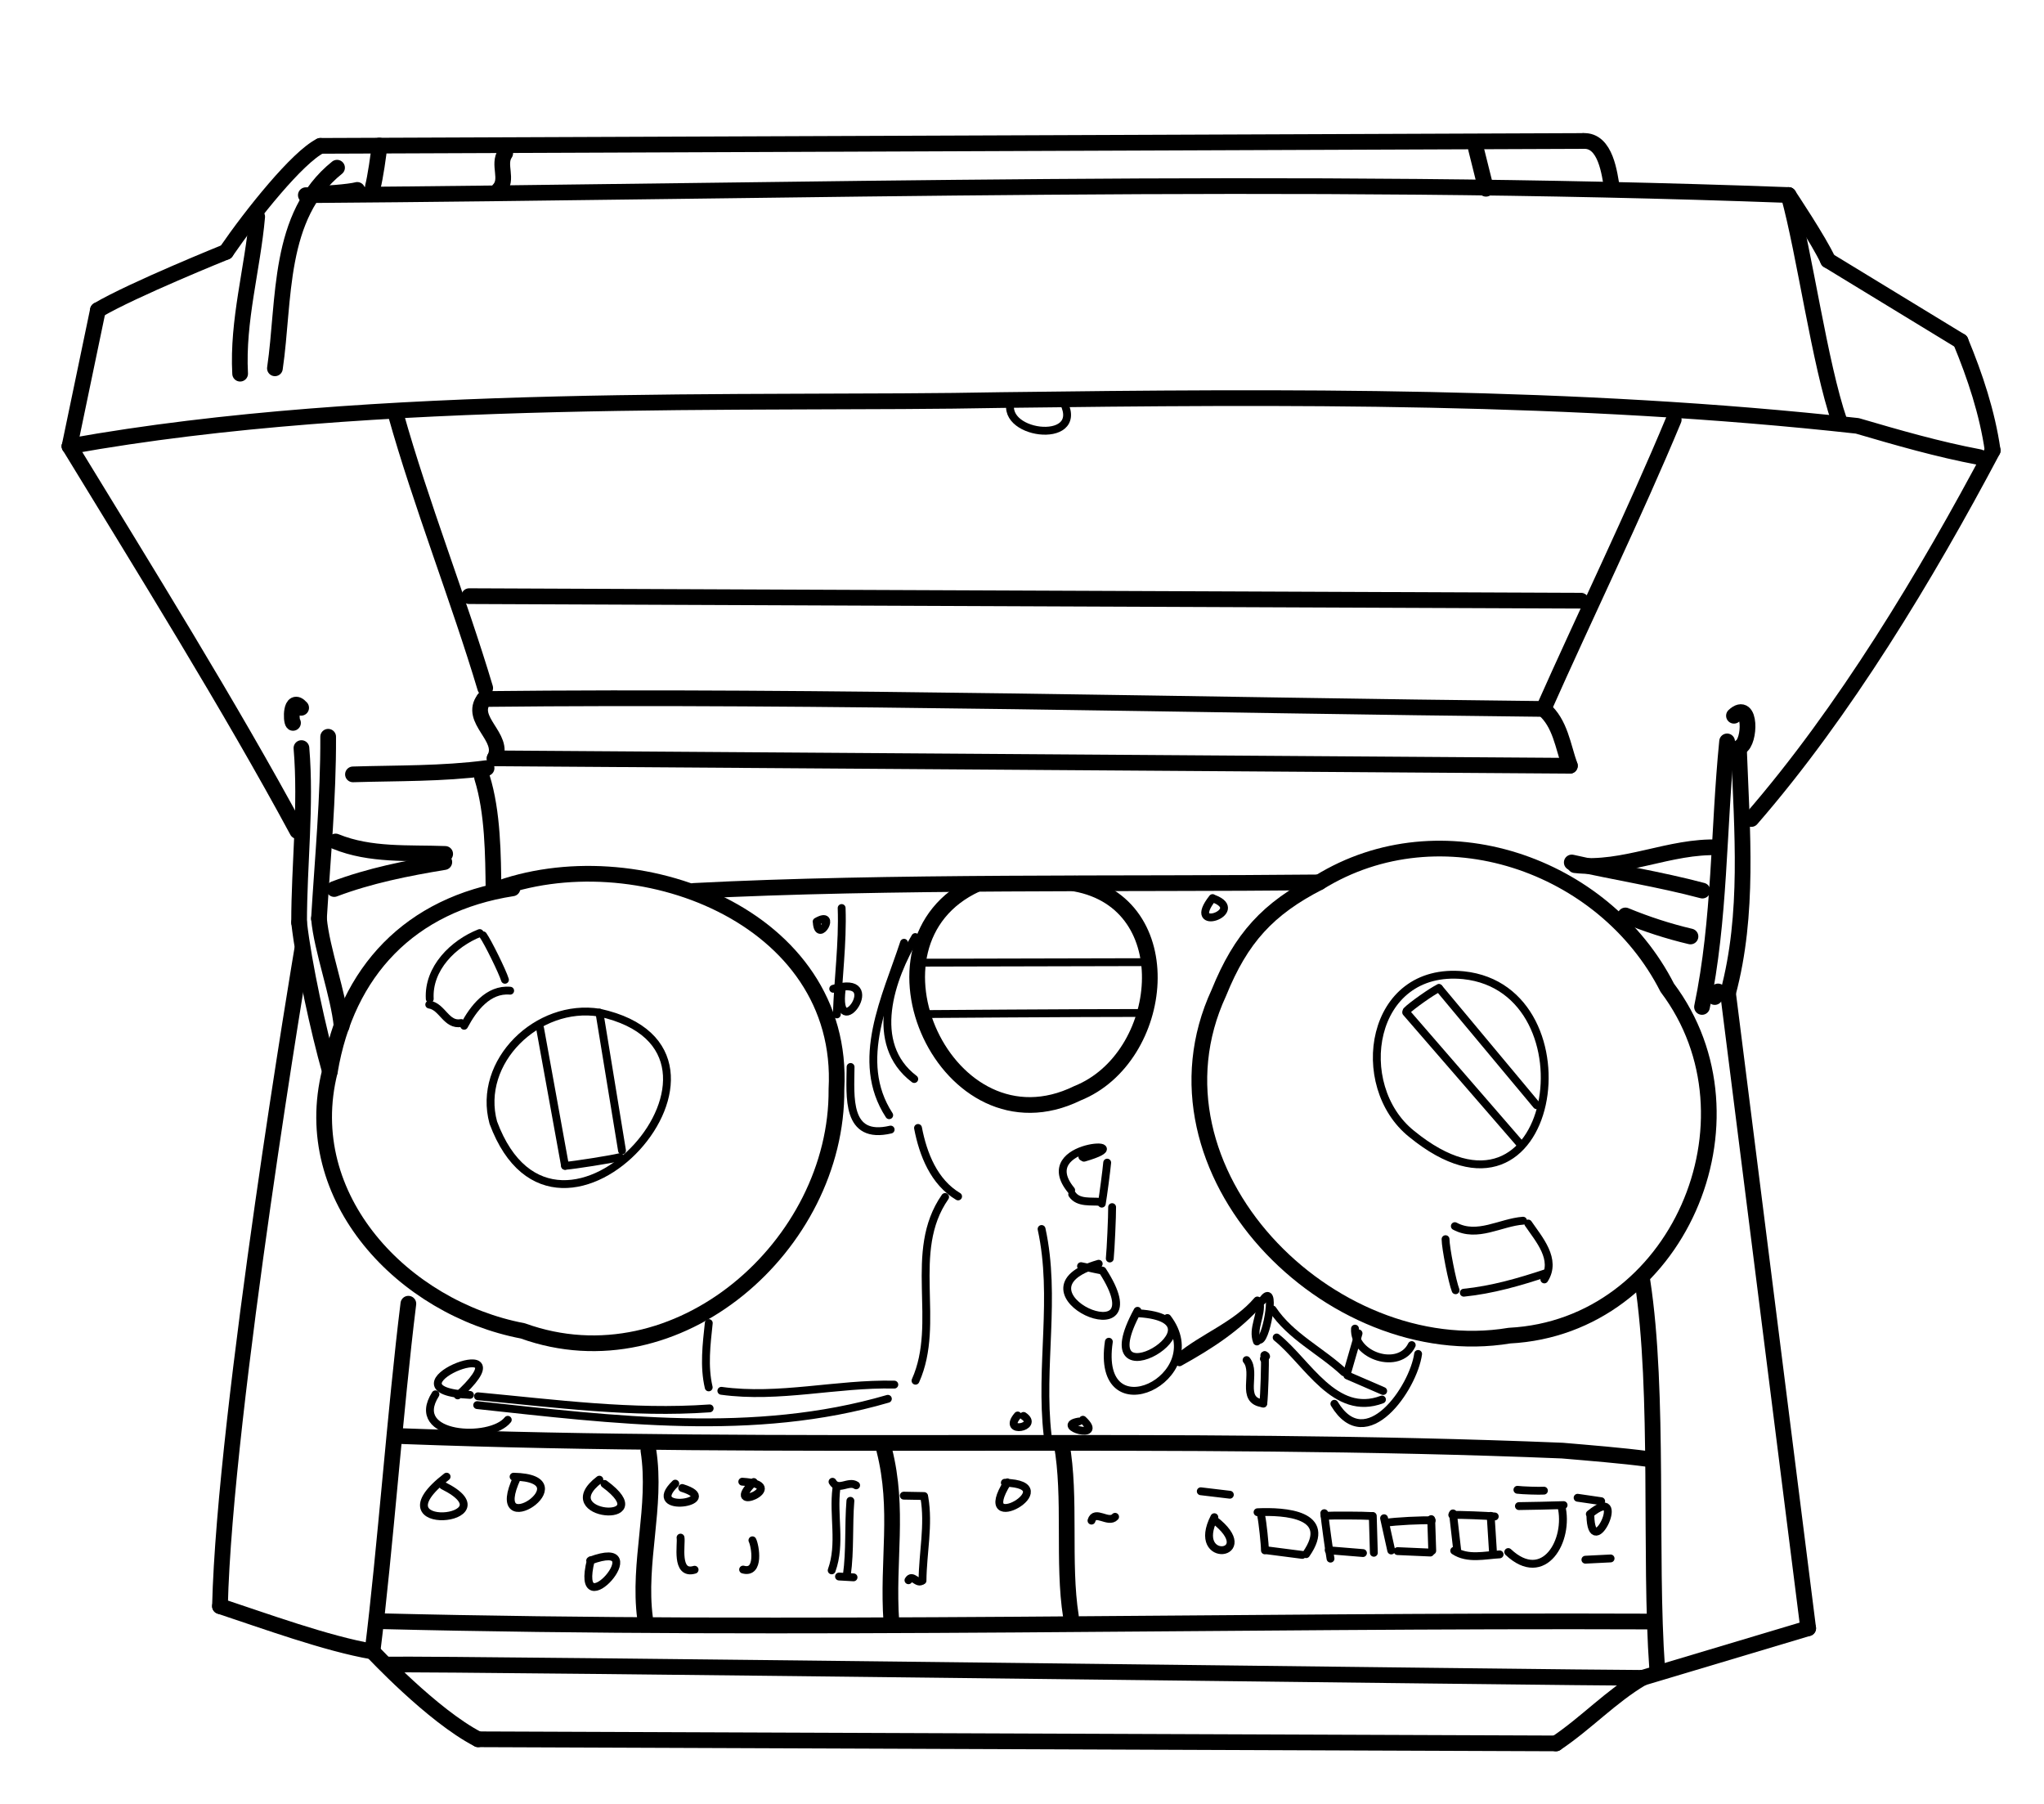 <?xml version="1.0" encoding="UTF-8" standalone="no"?>
<!-- Created by Ashley Blewer - This work is licensed under a Creative Commons Attribution 4.0 International License -->

<svg width="544" height="480" viewBox="0 0 143.933 127" version="1.1" id="svg2490" inkscape:version="1.1.2 (08b2f3d93c, 2022-04-05)" sodipodi:docname="1967-ivc-1.svg"
   xmlns:inkscape="http://www.inkscape.org/namespaces/inkscape"
   xmlns:sodipodi="http://sodipodi.sourceforge.net/DTD/sodipodi-0.dtd"
   xmlns="http://www.w3.org/2000/svg"
   xmlns:svg="http://www.w3.org/2000/svg">
   <sodipodi:namedview id="namedview2492" pagecolor="#ffffff" bordercolor="#666666" borderopacity="1.0" inkscape:pageshadow="2" inkscape:pageopacity="0.0" inkscape:pagecheckerboard="0" inkscape:document-units="mm" showgrid="false" units="px" inkscape:zoom="0.90583674" inkscape:cx="272.67607" inkscape:cy="177.18425" inkscape:window-width="1848" inkscape:window-height="1136" inkscape:window-x="72" inkscape:window-y="27" inkscape:window-maximized="1" inkscape:current-layer="layer1" />
   <defs id="defs2487" />
   <g inkscape:label="Layer 1" inkscape:groupmode="layer" id="layer1">
      <g id="g3745" transform="matrix(0.423,0,0,0.423,-100.726,-1.676)">
         <g id="g62" transform="matrix(1,0,0,-1,0,792)">
            <g id="g64">
               <path d="m 288.304,663.531 c 0.811,-9.672 -0.391,-19.351 -0.389,-29.027" style="fill:none;stroke:#000000;stroke-width:2.615;stroke-linecap:round;stroke-linejoin:round;stroke-miterlimit:10;stroke-dasharray:none;stroke-opacity:1" id="path66" />
            </g>
         </g>
         <g id="g68" transform="matrix(1,0,0,-1,0,792)">
            <g id="g70">
               <path d="m 287.916,634.504 c 0.807,-7.053 3.213,-17.982 5.123,-24.763" style="fill:none;stroke:#000000;stroke-width:2.615;stroke-linecap:round;stroke-linejoin:round;stroke-miterlimit:10;stroke-dasharray:none;stroke-opacity:1" id="path72" sodipodi:nodetypes="cc" />
            </g>
         </g>
         <g id="g74" transform="matrix(1,0,0,-1,0,792)">
            <g id="g76">
               <path d="m 294.994,617.227 c -0.492,5.192 -3.306,12.729 -3.773,17.924" style="fill:none;stroke:#000000;stroke-width:2.615;stroke-linecap:round;stroke-linejoin:round;stroke-miterlimit:10;stroke-dasharray:none;stroke-opacity:1" id="path78" sodipodi:nodetypes="cc" />
            </g>
         </g>
         <g id="g80" transform="matrix(1,0,0,-1,0,792)">
            <g id="g82">
               <path d="m 291.221,635.152 c 0.615,10.081 1.575,20.154 1.532,30.263" style="fill:none;stroke:#000000;stroke-width:2.615;stroke-linecap:round;stroke-linejoin:round;stroke-miterlimit:10;stroke-dasharray:none;stroke-opacity:1" id="path84" />
            </g>
         </g>
         <g id="g86" transform="matrix(1,0,0,-1,0,792)">
            <g id="g88">
               <path d="m 286.9,667.722 c -0.363,0.29 -0.435,4.509 1.355,2.511" style="fill:none;stroke:#000000;stroke-width:2.615;stroke-linecap:round;stroke-linejoin:round;stroke-miterlimit:10;stroke-dasharray:none;stroke-opacity:1" id="path90" />
            </g>
         </g>
         <g id="g92" transform="matrix(1,0,0,-1,0,792)">
            <g id="g94">
               <path d="m 287.61,649.726 c -11.078,20.535 -25.758,44.132 -37.911,64.038" style="fill:none;stroke:#000000;stroke-width:2.615;stroke-linecap:round;stroke-linejoin:round;stroke-miterlimit:10;stroke-dasharray:none;stroke-opacity:1" id="path96" sodipodi:nodetypes="cc" />
            </g>
         </g>
         <g id="g98" transform="matrix(1,0,0,-1,0,792)">
            <g id="g100">
               <path d="m 249.7,713.765 4.722,22.658" style="fill:none;stroke:#000000;stroke-width:2.615;stroke-linecap:round;stroke-linejoin:round;stroke-miterlimit:10;stroke-dasharray:none;stroke-opacity:1" id="path102" sodipodi:nodetypes="cc" />
            </g>
         </g>
         <g id="g104" transform="matrix(1,0,0,-1,0,792)">
            <g id="g106">
               <path d="m 254.421,736.423 c 5.776,3.416 21.325,9.689 21.325,9.689" style="fill:none;stroke:#000000;stroke-width:2.615;stroke-linecap:round;stroke-linejoin:round;stroke-miterlimit:10;stroke-dasharray:none;stroke-opacity:1" id="path108" sodipodi:nodetypes="cc" />
            </g>
         </g>
         <g id="g110" transform="matrix(1,0,0,-1,0,792)">
            <g id="g112">
               <path d="m 275.747,746.112 c 4.351,6.337 11.912,15.756 15.711,17.649" style="fill:none;stroke:#000000;stroke-width:2.615;stroke-linecap:round;stroke-linejoin:round;stroke-miterlimit:10;stroke-dasharray:none;stroke-opacity:1" id="path114" sodipodi:nodetypes="cc" />
            </g>
         </g>
         <g id="g116" transform="matrix(1,0,0,-1,0,792)">
            <g id="g118">
               <path d="m 291.458,763.761 210.244,0.811" style="fill:none;stroke:#000000;stroke-width:2.615;stroke-linecap:round;stroke-linejoin:round;stroke-miterlimit:10;stroke-dasharray:none;stroke-opacity:1" id="path120" sodipodi:nodetypes="cc" />
            </g>
         </g>
         <g id="g122" transform="matrix(1,0,0,-1,0,792)">
            <g id="g124">
               <path d="m 501.702,764.572 c 3.767,0.189 4.371,-5.54 4.784,-7.954" style="fill:none;stroke:#000000;stroke-width:2.615;stroke-linecap:round;stroke-linejoin:round;stroke-miterlimit:10;stroke-dasharray:none;stroke-opacity:1" id="path126" />
            </g>
         </g>
         <g id="g128" transform="matrix(1,0,0,-1,0,792)">
            <g id="g130">
               <path d="m 301.271,763.809 c -0.039,-1.159 -0.746,-5.68 -1.06,-6.781" style="fill:none;stroke:#000000;stroke-width:2.615;stroke-linecap:round;stroke-linejoin:round;stroke-miterlimit:10;stroke-dasharray:none;stroke-opacity:1" id="path132" />
            </g>
         </g>
         <g id="g134" transform="matrix(1,0,0,-1,0,792)">
            <g id="g136">
               <path d="m 322.226,762.529 c -1.314,-1.891 0.622,-4.345 -1.078,-6.102" style="fill:none;stroke:#000000;stroke-width:2.615;stroke-linecap:round;stroke-linejoin:round;stroke-miterlimit:10;stroke-dasharray:none;stroke-opacity:1" id="path138" />
            </g>
         </g>
         <g id="g140" transform="matrix(1,0,0,-1,0,792)">
            <g id="g142">
               <path d="m 290.417,755.843 c 1.218,-0.141 6.001,0.25 7.174,0.588" style="fill:none;stroke:#000000;stroke-width:2.615;stroke-linecap:round;stroke-linejoin:round;stroke-miterlimit:10;stroke-dasharray:none;stroke-opacity:1" id="path144" />
            </g>
         </g>
         <g id="g146" transform="matrix(1,0,0,-1,0,792)">
            <g id="g148">
               <path d="m 483.834,763.289 1.662,-6.668" style="fill:none;stroke:#000000;stroke-width:2.615;stroke-linecap:round;stroke-linejoin:round;stroke-miterlimit:10;stroke-dasharray:none;stroke-opacity:1" id="path150" sodipodi:nodetypes="cc" />
            </g>
         </g>
         <g id="g152" transform="matrix(1,0,0,-1,0,792)">
            <g id="g154">
               <path d="m 289.036,755.553 c 82.266,0.599 164.582,3.072 246.825,0.024" style="fill:none;stroke:#000000;stroke-width:2.615;stroke-linecap:round;stroke-linejoin:round;stroke-miterlimit:10;stroke-dasharray:none;stroke-opacity:1" id="path156" />
            </g>
         </g>
         <g id="g158" transform="matrix(1,0,0,-1,0,792)">
            <g id="g160">
               <path d="m 535.861,755.577 c 0,0 5.128,-7.673 6.575,-10.871" style="fill:none;stroke:#000000;stroke-width:2.615;stroke-linecap:round;stroke-linejoin:round;stroke-miterlimit:10;stroke-dasharray:none;stroke-opacity:1" id="path162" sodipodi:nodetypes="cc" />
            </g>
         </g>
         <g id="g164" transform="matrix(1,0,0,-1,0,792)">
            <g id="g166">
               <path d="m 535.861,755.577 c 2.712,-9.82 5.159,-28.028 8.481,-37.682" style="fill:none;stroke:#000000;stroke-width:2.615;stroke-linecap:round;stroke-linejoin:round;stroke-miterlimit:10;stroke-dasharray:none;stroke-opacity:1" id="path168" sodipodi:nodetypes="cc" />
            </g>
         </g>
         <g id="g170" transform="matrix(1,0,0,-1,0,792)">
            <g id="g172">
               <path d="m 542.435,744.706 22.07,-13.454" style="fill:none;stroke:#000000;stroke-width:2.615;stroke-linecap:round;stroke-linejoin:round;stroke-miterlimit:10;stroke-dasharray:none;stroke-opacity:1" id="path174" sodipodi:nodetypes="cc" />
            </g>
         </g>
         <g id="g176" transform="matrix(1,0,0,-1,0,792)">
            <g id="g178">
               <path d="m 564.505,731.252 c 2.421,-5.844 4.437,-11.905 5.343,-18.185" style="fill:none;stroke:#000000;stroke-width:2.615;stroke-linecap:round;stroke-linejoin:round;stroke-miterlimit:10;stroke-dasharray:none;stroke-opacity:1" id="path180" />
            </g>
         </g>
         <g id="g182" transform="matrix(1,0,0,-1,0,792)">
            <g id="g184">
               <path d="M 569.849,713.067 C 558.814,692.235 545.115,669.502 529.666,651.724" style="fill:none;stroke:#000000;stroke-width:2.615;stroke-linecap:round;stroke-linejoin:round;stroke-miterlimit:10;stroke-dasharray:none;stroke-opacity:1" id="path186" sodipodi:nodetypes="cc" />
            </g>
         </g>
         <g id="g188" transform="matrix(1,0,0,-1,0,792)">
            <g id="g190">
               <path d="m 526.777,668.912 c 2.888,2.692 2.744,-4.377 1.056,-5.189" style="fill:none;stroke:#000000;stroke-width:2.615;stroke-linecap:round;stroke-linejoin:round;stroke-miterlimit:10;stroke-dasharray:none;stroke-opacity:1" id="path192" />
            </g>
         </g>
         <g id="g194" transform="matrix(1,0,0,-1,0,792)">
            <g id="g196">
               <path d="m 527.618,663.174 c 0.502,-13.47 1.702,-27.229 -1.83,-40.423" style="fill:none;stroke:#000000;stroke-width:2.615;stroke-linecap:round;stroke-linejoin:round;stroke-miterlimit:10;stroke-dasharray:none;stroke-opacity:1" id="path198" />
            </g>
         </g>
         <g id="g200" transform="matrix(1,0,0,-1,0,792)">
            <g id="g202">
               <path d="m 525.635,664.642 c -1.473,-14.724 -1.14,-29.663 -4.176,-44.197" style="fill:none;stroke:#000000;stroke-width:2.615;stroke-linecap:round;stroke-linejoin:round;stroke-miterlimit:10;stroke-dasharray:none;stroke-opacity:1" id="path204" />
            </g>
         </g>
         <g id="g206" transform="matrix(1,0,0,-1,0,792)">
            <g id="g208">
               <path d="m 524.125,623.024 -0.544,-0.932" style="fill:none;stroke:#000000;stroke-width:2.615;stroke-linecap:round;stroke-linejoin:round;stroke-miterlimit:10;stroke-dasharray:none;stroke-opacity:1" id="path210" />
            </g>
         </g>
         <g id="g212" transform="matrix(1,0,0,-1,0,792)">
            <g id="g214">
               <path d="m 280.937,751.963 c -0.778,-8.723 -3.314,-17.297 -2.839,-26.118" style="fill:none;stroke:#000000;stroke-width:2.615;stroke-linecap:round;stroke-linejoin:round;stroke-miterlimit:10;stroke-dasharray:none;stroke-opacity:1" id="path216" />
            </g>
         </g>
         <g id="g218" transform="matrix(1,0,0,-1,0,792)">
            <g id="g220">
               <path d="m 294.23,760.126 c -9.984,-8.013 -8.669,-22.048 -10.341,-33.39" style="fill:none;stroke:#000000;stroke-width:2.615;stroke-linecap:round;stroke-linejoin:round;stroke-miterlimit:10;stroke-dasharray:none;stroke-opacity:1" id="path222" />
            </g>
         </g>
         <g id="g224" transform="matrix(1,0,0,-1,0,792)">
            <g id="g226">
               <path d="m 249.7,713.765 c 51.207,9.199 113.631,6.861 155.179,7.689 47.459,0.6 95.285,0.917 142.428,-4.294 6.715,-1.966 13.452,-3.914 20.336,-5.208" style="fill:none;stroke:#000000;stroke-width:2.615;stroke-linecap:round;stroke-linejoin:round;stroke-miterlimit:10;stroke-dasharray:none;stroke-opacity:1" id="path228" sodipodi:nodetypes="cccc" />
            </g>
         </g>
         <g id="g230" transform="matrix(1,0,0,-1,0,792)">
            <g id="g232">
               <path d="m 516.751,718.188 c -6.384,-15.36 -14.915,-32.949 -21.666,-48.145" style="fill:none;stroke:#000000;stroke-width:2.615;stroke-linecap:round;stroke-linejoin:round;stroke-miterlimit:10;stroke-dasharray:none;stroke-opacity:1" id="path234" sodipodi:nodetypes="cc" />
            </g>
         </g>
         <g id="g236" transform="matrix(1,0,0,-1,0,792)">
            <g id="g238">
               <path d="m 495.085,670.043 c 2.797,-2.391 3.211,-6.207 4.379,-9.456" style="fill:none;stroke:#000000;stroke-width:2.615;stroke-linecap:round;stroke-linejoin:round;stroke-miterlimit:10;stroke-dasharray:none;stroke-opacity:1" id="path240" />
            </g>
         </g>
         <g id="g242" transform="matrix(1,0,0,-1,0,792)">
            <g id="g244">
               <path d="m 304.024,719.045 c 4.07,-14.569 10.547,-31.031 14.871,-45.519" style="fill:none;stroke:#000000;stroke-width:2.615;stroke-linecap:round;stroke-linejoin:round;stroke-miterlimit:10;stroke-dasharray:none;stroke-opacity:1" id="path246" sodipodi:nodetypes="cc" />
            </g>
         </g>
         <g id="g248" transform="matrix(1,0,0,-1,0,792)">
            <g id="g250">
               <path d="m 318.717,671.696 c -2.673,-3.462 3.631,-6.402 1.746,-9.875" style="fill:none;stroke:#000000;stroke-width:2.615;stroke-linecap:round;stroke-linejoin:round;stroke-miterlimit:10;stroke-dasharray:none;stroke-opacity:1" id="path252" />
            </g>
         </g>
         <g id="g254" transform="matrix(1,0,0,-1,0,792)">
            <g id="g256">
               <path d="m 296.88,659.154 c 7.418,0.222 14.868,0.074 22.243,1.041" style="fill:none;stroke:#000000;stroke-width:2.615;stroke-linecap:round;stroke-linejoin:round;stroke-miterlimit:10;stroke-dasharray:none;stroke-opacity:1" id="path258" />
            </g>
         </g>
         <g id="g260" transform="matrix(1,0,0,-1,0,792)">
            <g id="g262">
               <path d="m 318.373,658.637 c 1.807,-5.785 1.842,-13.007 1.906,-18.796" style="fill:none;stroke:#000000;stroke-width:2.615;stroke-linecap:round;stroke-linejoin:round;stroke-miterlimit:10;stroke-dasharray:none;stroke-opacity:1" id="path264" sodipodi:nodetypes="cc" />
            </g>
         </g>
         <g id="g266" transform="matrix(1,0,0,-1,0,792)">
            <g id="g268">
               <path d="m 293.992,647.982 c 5.793,-2.371 12.14,-1.835 18.239,-2.066" style="fill:none;stroke:#000000;stroke-width:2.615;stroke-linecap:round;stroke-linejoin:round;stroke-miterlimit:10;stroke-dasharray:none;stroke-opacity:1" id="path270" />
            </g>
         </g>
         <g id="g272" transform="matrix(1,0,0,-1,0,792)">
            <g id="g274">
               <path d="m 293.756,640.07 c 5.906,2.228 12.122,3.467 18.332,4.488" style="fill:none;stroke:#000000;stroke-width:2.615;stroke-linecap:round;stroke-linejoin:round;stroke-miterlimit:10;stroke-dasharray:none;stroke-opacity:1" id="path276" />
            </g>
         </g>
         <g id="g278" transform="matrix(1,0,0,-1,0,792)">
            <g id="g280">
               <path d="m 499.777,644.492 c 7.232,-1.639 14.575,-2.773 21.746,-4.681" style="fill:none;stroke:#000000;stroke-width:2.615;stroke-linecap:round;stroke-linejoin:round;stroke-miterlimit:10;stroke-dasharray:none;stroke-opacity:1" id="path282" />
            </g>
         </g>
         <g id="g284" transform="matrix(1,0,0,-1,0,792)">
            <g id="g286">
               <path d="m 500.317,644.04 c 8.151,-0.929 15.789,3.292 23.905,2.957" style="fill:none;stroke:#000000;stroke-width:2.615;stroke-linecap:round;stroke-linejoin:round;stroke-miterlimit:10;stroke-dasharray:none;stroke-opacity:1" id="path288" />
            </g>
         </g>
         <g id="g290" transform="matrix(1,0,0,-1,0,792)">
            <g id="g292">
               <path d="m 316.225,688.816 185.101,-0.759" style="fill:none;stroke:#000000;stroke-width:2.615;stroke-linecap:round;stroke-linejoin:round;stroke-miterlimit:10;stroke-dasharray:none;stroke-opacity:1" id="path294" sodipodi:nodetypes="cc" />
            </g>
         </g>
         <g id="g296" transform="matrix(1,0,0,-1,0,792)">
            <g id="g298">
               <path d="m 320.463,661.821 179.001,-1.234" style="fill:none;stroke:#000000;stroke-width:2.615;stroke-linecap:round;stroke-linejoin:round;stroke-miterlimit:10;stroke-dasharray:none;stroke-opacity:1" id="path300" sodipodi:nodetypes="cc" />
            </g>
         </g>
         <g id="g302" transform="matrix(1,0,0,-1,0,792)">
            <g id="g304">
               <path d="m 318.717,671.696 c 55.327,0.612 121.044,-1.086 176.368,-1.653" style="fill:none;stroke:#000000;stroke-width:2.615;stroke-linecap:round;stroke-linejoin:round;stroke-miterlimit:10;stroke-dasharray:none;stroke-opacity:1" id="path306" sodipodi:nodetypes="cc" />
            </g>
         </g>
         <g id="g308" transform="matrix(1,0,0,-1,0,792)">
            <g id="g310">
               <path d="m 457.721,641.177 c 20.202,12.473 47.422,3.154 57.953,-17.536 16.537,-21.959 1.705,-56.459 -26.27,-57.9 -29.912,-4.981 -62.072,27.477 -48.375,57.066 3.684,9.102 8.185,14.014 16.692,18.37" style="fill:none;stroke:#000000;stroke-width:2.615;stroke-linecap:round;stroke-linejoin:round;stroke-miterlimit:10;stroke-dasharray:none;stroke-opacity:1" id="path312" sodipodi:nodetypes="ccccc" />
            </g>
         </g>
         <g id="g314" transform="matrix(1,0,0,-1,0,792)">
            <g id="g316">
               <path d="m 320.279,639.841 c 23.512,8.946 58.65,-4.222 57.089,-33.095 0.213,-25.943 -26.491,-49.497 -52.216,-40.216 -19.767,3.752 -37.431,22.07 -32.113,43.21 2.805,16.647 13.356,27.802 30.401,30.441" style="fill:none;stroke:#000000;stroke-width:2.615;stroke-linecap:round;stroke-linejoin:round;stroke-miterlimit:10;stroke-dasharray:none;stroke-opacity:1" id="path318" />
            </g>
         </g>
         <g id="g320" transform="matrix(1,0,0,-1,0,792)">
            <g id="g322">
               <path d="m 353.628,639.757 c 32.265,1.676 71.788,1.087 104.094,1.42" style="fill:none;stroke:#000000;stroke-width:2.615;stroke-linecap:round;stroke-linejoin:round;stroke-miterlimit:10;stroke-dasharray:none;stroke-opacity:1" id="path324" sodipodi:nodetypes="cc" />
            </g>
         </g>
         <g id="g326" transform="matrix(1,0,0,-1,0,792)">
            <g id="g328">
               <path d="m 508.706,635.674 c 3.512,-1.448 7.136,-2.63 10.834,-3.5" style="fill:none;stroke:#000000;stroke-width:2.615;stroke-linecap:round;stroke-linejoin:round;stroke-miterlimit:10;stroke-dasharray:none;stroke-opacity:1" id="path330" />
            </g>
         </g>
         <g id="g332" transform="matrix(1,0,0,-1,0,792)">
            <g id="g334">
               <path d="m 525.788,622.75 13.347,-105.714" style="fill:none;stroke:#000000;stroke-width:2.615;stroke-linecap:round;stroke-linejoin:round;stroke-miterlimit:10;stroke-dasharray:none;stroke-opacity:1" id="path336" sodipodi:nodetypes="cc" />
            </g>
         </g>
         <g id="g338" transform="matrix(1,0,0,-1,0,792)">
            <g id="g340">
               <path d="m 288.421,629.973 c 0,0 -12.904,-76.717 -13.68,-109.263" style="fill:none;stroke:#000000;stroke-width:2.615;stroke-linecap:round;stroke-linejoin:round;stroke-miterlimit:10;stroke-dasharray:none;stroke-opacity:1" id="path342" sodipodi:nodetypes="cc" />
            </g>
         </g>
         <g id="g344" transform="matrix(1,0,0,-1,0,792)">
            <g id="g346">
               <path d="m 274.741,520.711 c 7.26,-2.401 17.835,-6.263 25.391,-7.544" style="fill:none;stroke:#000000;stroke-width:2.615;stroke-linecap:round;stroke-linejoin:round;stroke-miterlimit:10;stroke-dasharray:none;stroke-opacity:1" id="path348" sodipodi:nodetypes="cc" />
            </g>
         </g>
         <g id="g350" transform="matrix(1,0,0,-1,0,792)">
            <g id="g352">
               <path d="m 300.132,513.167 c 0,0 9.966,-10.697 17.586,-14.611" style="fill:none;stroke:#000000;stroke-width:2.615;stroke-linecap:round;stroke-linejoin:round;stroke-miterlimit:10;stroke-dasharray:none;stroke-opacity:1" id="path354" sodipodi:nodetypes="cc" />
            </g>
         </g>
         <g id="g356" transform="matrix(1,0,0,-1,0,792)">
            <g id="g358">
               <path d="m 497.154,497.87 c 5.016,3.348 9.159,7.848 14.38,10.91" style="fill:none;stroke:#000000;stroke-width:2.615;stroke-linecap:round;stroke-linejoin:round;stroke-miterlimit:10;stroke-dasharray:none;stroke-opacity:1" id="path360" />
            </g>
         </g>
         <g id="g362" transform="matrix(1,0,0,-1,0,792)">
            <g id="g364">
               <path d="m 511.534,508.78 27.6,8.256" style="fill:none;stroke:#000000;stroke-width:2.615;stroke-linecap:round;stroke-linejoin:round;stroke-miterlimit:10;stroke-dasharray:none;stroke-opacity:1" id="path366" sodipodi:nodetypes="cc" />
            </g>
         </g>
         <g id="g368" transform="matrix(1,0,0,-1,0,792)">
            <g id="g370">
               <path d="m 317.718,498.556 179.436,-0.686" style="fill:none;stroke:#000000;stroke-width:2.615;stroke-linecap:round;stroke-linejoin:round;stroke-miterlimit:10;stroke-dasharray:none;stroke-opacity:1" id="path372" sodipodi:nodetypes="cc" />
            </g>
         </g>
         <g id="g374" transform="matrix(1,0,0,-1,0,792)">
            <g id="g376">
               <path d="m 302.469,510.993 c 10.199,0.205 199.746,-2.239 209.065,-2.213" style="fill:none;stroke:#000000;stroke-width:2.615;stroke-linecap:round;stroke-linejoin:round;stroke-miterlimit:10;stroke-dasharray:none;stroke-opacity:1" id="path378" sodipodi:nodetypes="cc" />
            </g>
         </g>
         <g id="g380" transform="matrix(1,0,0,-1,0,790.5)">
            <g id="g382">
               <path d="m 400.642,639.348 c -21.123,-9.742 -4.823,-45.379 16.841,-34.771 14.713,5.895 17.518,31.673 -0.409,34.899" style="fill:none;stroke:#000000;stroke-width:2.615;stroke-linecap:round;stroke-linejoin:round;stroke-miterlimit:10;stroke-dasharray:none;stroke-opacity:1" id="path384" sodipodi:nodetypes="ccc" />
            </g>
         </g>
         <g id="g386" transform="matrix(1,0,0,-1,0,792)">
            <g id="g388">
               <path d="m 306.104,571.052 c -2.161,-17.404 -3.884,-41.175 -5.972,-57.886" style="fill:none;stroke:#000000;stroke-width:2.615;stroke-linecap:round;stroke-linejoin:round;stroke-miterlimit:10;stroke-dasharray:none;stroke-opacity:1" id="path390" sodipodi:nodetypes="cc" />
            </g>
         </g>
         <g id="g392" transform="matrix(1,0,0,-1,0,792)">
            <g id="g394">
               <path d="m 511.535,574.856 c 2.87,-18.618 1.113,-45.792 2.459,-64.512" style="fill:none;stroke:#000000;stroke-width:2.615;stroke-linecap:round;stroke-linejoin:round;stroke-miterlimit:10;stroke-dasharray:none;stroke-opacity:1" id="path396" sodipodi:nodetypes="cc" />
            </g>
         </g>
         <g id="g398" transform="matrix(1,0,0,-1,0,792)">
            <g id="g400">
               <path d="m 301.383,518.212 c 69.092,-1.714 142.481,0.217 211.557,-0.057" style="fill:none;stroke:#000000;stroke-width:2.615;stroke-linecap:round;stroke-linejoin:round;stroke-miterlimit:10;stroke-dasharray:none;stroke-opacity:1" id="path402" sodipodi:nodetypes="cc" />
            </g>
         </g>
         <g id="g404" transform="matrix(1,0,0,-1,0,792)">
            <g id="g406">
               <path d="m 305.118,549.007 c 64.066,-2.409 129.066,0.22 193.087,-2.404 4.241,-0.366 10.067,-0.828 14.285,-1.4" style="fill:none;stroke:#000000;stroke-width:2.615;stroke-linecap:round;stroke-linejoin:round;stroke-miterlimit:10;stroke-dasharray:none;stroke-opacity:1" id="path408" sodipodi:nodetypes="ccc" />
            </g>
         </g>
         <g id="g410" transform="matrix(1,0,0,-1,0,792)">
            <g id="g412">
               <path d="m 346.065,546.616 c 1.445,-9.309 -1.787,-18.601 -0.557,-27.917" style="fill:none;stroke:#000000;stroke-width:2.615;stroke-linecap:round;stroke-linejoin:round;stroke-miterlimit:10;stroke-dasharray:none;stroke-opacity:1" id="path414" />
            </g>
         </g>
         <g id="g416" transform="matrix(1,0,0,-1,0,792)">
            <g id="g418">
               <path d="m 385.318,546.753 c 2.539,-10.008 0.487,-18.442 1.187,-28.596" style="fill:none;stroke:#000000;stroke-width:2.615;stroke-linecap:round;stroke-linejoin:round;stroke-miterlimit:10;stroke-dasharray:none;stroke-opacity:1" id="path420" sodipodi:nodetypes="cc" />
            </g>
         </g>
         <g id="g422" transform="matrix(1,0,0,-1,0,792)">
            <g id="g424">
               <path d="m 414.851,547.753 c 1.612,-8.83 0.136,-19.872 1.549,-28.72" style="fill:none;stroke:#000000;stroke-width:2.615;stroke-linecap:round;stroke-linejoin:round;stroke-miterlimit:10;stroke-dasharray:none;stroke-opacity:1" id="path426" sodipodi:nodetypes="cc" />
            </g>
         </g>
         <g id="g428" transform="matrix(1,0,0,-1,0,792)">
            <g id="g430">
               <path d="m 481.767,625.725 c 22.174,-2.335 15.476,-46.093 -8.648,-26.408 -10.009,8.013 -7.015,27.949 8.648,26.408" style="fill:none;stroke:#000000;stroke-width:1.308;stroke-linecap:round;stroke-linejoin:round;stroke-miterlimit:10;stroke-dasharray:none;stroke-opacity:1" id="path432" sodipodi:nodetypes="ccc" />
            </g>
         </g>
         <g id="g434" transform="matrix(1,0,0,-1,0,792)">
            <g id="g436">
               <path d="m 477.666,623.59 16.268,-19.503" style="fill:none;stroke:#000000;stroke-width:1.308;stroke-linecap:round;stroke-linejoin:round;stroke-miterlimit:10;stroke-dasharray:none;stroke-opacity:1" id="path438" sodipodi:nodetypes="cc" />
            </g>
         </g>
         <g id="g440" transform="matrix(1,0,0,-1,0,792)">
            <g id="g442">
               <path d="m 477.666,623.59 c -1.022,-0.445 -4.609,-2.97 -5.381,-3.788" style="fill:none;stroke:#000000;stroke-width:1.308;stroke-linecap:round;stroke-linejoin:round;stroke-miterlimit:10;stroke-dasharray:none;stroke-opacity:1" id="path444" />
            </g>
         </g>
         <g id="g446" transform="matrix(1,0,0,-1,0,792)">
            <g id="g448">
               <path d="m 472.213,619.534 18.835,-21.733" style="fill:none;stroke:#000000;stroke-width:1.308;stroke-linecap:round;stroke-linejoin:round;stroke-miterlimit:10;stroke-dasharray:none;stroke-opacity:1" id="path450" sodipodi:nodetypes="cc" />
            </g>
         </g>
         <g id="g452" transform="matrix(1,0,0,-1,0,792)">
            <g id="g454">
               <path d="m 337.911,619.495 c 29.406,-6.438 -6.927,-47.184 -17.668,-18.301 -2.765,10.139 7.401,19.973 17.668,18.301" style="fill:none;stroke:#000000;stroke-width:1.308;stroke-linecap:round;stroke-linejoin:round;stroke-miterlimit:10;stroke-dasharray:none;stroke-opacity:1" id="path456" sodipodi:nodetypes="ccc" />
            </g>
         </g>
         <g id="g458" transform="matrix(1,0,0,-1,0,792)">
            <g id="g460">
               <path d="m 337.911,619.495 3.758,-22.947" style="fill:none;stroke:#000000;stroke-width:1.308;stroke-linecap:round;stroke-linejoin:round;stroke-miterlimit:10;stroke-dasharray:none;stroke-opacity:1" id="path462" sodipodi:nodetypes="cc" />
            </g>
         </g>
         <g id="g464" transform="matrix(1,0,0,-1,0,792)">
            <g id="g466">
               <path d="m 328.029,616.895 4.158,-22.896" style="fill:none;stroke:#000000;stroke-width:1.308;stroke-linecap:round;stroke-linejoin:round;stroke-miterlimit:10;stroke-dasharray:none;stroke-opacity:1" id="path468" sodipodi:nodetypes="cc" />
            </g>
         </g>
         <g id="g470" transform="matrix(1,0,0,-1,0,792)">
            <g id="g472">
               <path d="m 332.187,593.999 c 1.548,0.114 7.633,1.076 9.127,1.443" style="fill:none;stroke:#000000;stroke-width:1.308;stroke-linecap:round;stroke-linejoin:round;stroke-miterlimit:10;stroke-dasharray:none;stroke-opacity:1" id="path474" />
            </g>
         </g>
         <g id="g476" transform="matrix(1,0,0,-1,0,792)">
            <g id="g478">
               <path d="m 322.182,624.965 c -0.405,1.339 -2.832,6.276 -3.64,7.405" style="fill:none;stroke:#000000;stroke-width:1.308;stroke-linecap:round;stroke-linejoin:round;stroke-miterlimit:10;stroke-dasharray:none;stroke-opacity:1" id="path480" />
            </g>
         </g>
         <g id="g482" transform="matrix(1,0,0,-1,0,792)">
            <g id="g484">
               <path d="m 317.98,632.742 c -4.391,-1.727 -8.606,-5.879 -8.315,-10.952" style="fill:none;stroke:#000000;stroke-width:1.308;stroke-linecap:round;stroke-linejoin:round;stroke-miterlimit:10;stroke-dasharray:none;stroke-opacity:1" id="path486" />
            </g>
         </g>
         <g id="g488" transform="matrix(1,0,0,-1,0,792)">
            <g id="g490">
               <path d="m 309.581,620.839 c 2.215,-0.34 2.816,-3.535 5.317,-3.072" style="fill:none;stroke:#000000;stroke-width:1.308;stroke-linecap:round;stroke-linejoin:round;stroke-miterlimit:10;stroke-dasharray:none;stroke-opacity:1" id="path492" />
            </g>
         </g>
         <g id="g494" transform="matrix(1,0,0,-1,0,792)">
            <g id="g496">
               <path d="m 315.387,617.312 c 1.507,2.85 3.992,6.164 7.663,5.837" style="fill:none;stroke:#000000;stroke-width:1.308;stroke-linecap:round;stroke-linejoin:round;stroke-miterlimit:10;stroke-dasharray:none;stroke-opacity:1" id="path498" />
            </g>
         </g>
         <g id="g500" transform="matrix(1,0,0,-1,0,792)">
            <g id="g502">
               <path d="m 480.312,583.962 c 3.753,-2.018 7.584,0.627 11.358,0.906" style="fill:none;stroke:#000000;stroke-width:1.308;stroke-linecap:round;stroke-linejoin:round;stroke-miterlimit:10;stroke-dasharray:none;stroke-opacity:1" id="path504" />
            </g>
         </g>
         <g id="g506" transform="matrix(1,0,0,-1,0,792)">
            <g id="g508">
               <path d="m 492.526,584.399 c 1.769,-2.603 4.813,-5.972 2.685,-9.306" style="fill:none;stroke:#000000;stroke-width:1.308;stroke-linecap:round;stroke-linejoin:round;stroke-miterlimit:10;stroke-dasharray:none;stroke-opacity:1" id="path510" />
            </g>
         </g>
         <g id="g512" transform="matrix(1,0,0,-1,0,792)">
            <g id="g514">
               <path d="m 478.765,581.794 c 0.01,-1.473 1.125,-7.141 1.672,-8.503" style="fill:none;stroke:#000000;stroke-width:1.308;stroke-linecap:round;stroke-linejoin:round;stroke-miterlimit:10;stroke-dasharray:none;stroke-opacity:1" id="path516" />
            </g>
         </g>
         <g id="g518" transform="matrix(1,0,0,-1,0,792)">
            <g id="g520">
               <path d="m 481.8,572.883 c 4.721,0.475 9.302,1.802 13.788,3.294" style="fill:none;stroke:#000000;stroke-width:1.308;stroke-linecap:round;stroke-linejoin:round;stroke-miterlimit:10;stroke-dasharray:none;stroke-opacity:1" id="path522" />
            </g>
         </g>
         <g id="g524" transform="matrix(1,0,0,-1,0,792)">
            <g id="g526">
               <path d="m 391.889,627.815 37.21,0.086" style="fill:none;stroke:#000000;stroke-width:1.308;stroke-linecap:round;stroke-linejoin:round;stroke-miterlimit:10;stroke-dasharray:none;stroke-opacity:1" id="path528" sodipodi:nodetypes="cc" />
            </g>
         </g>
         <g id="g530" transform="matrix(1,0,0,-1,0,792)">
            <g id="g532">
               <path d="m 391.855,619.258 c 0,0 25.77,0.191 37.036,0.185" style="fill:none;stroke:#000000;stroke-width:1.308;stroke-linecap:round;stroke-linejoin:round;stroke-miterlimit:10;stroke-dasharray:none;stroke-opacity:1" id="path534" sodipodi:nodetypes="cc" />
            </g>
         </g>
         <g id="g536" transform="matrix(1,0,0,-1,0,792)">
            <g id="g538">
               <path d="m 378.232,636.909 c 0.211,-5.919 -0.615,-11.801 -0.8,-17.708" style="fill:none;stroke:#000000;stroke-width:1.308;stroke-linecap:round;stroke-linejoin:round;stroke-miterlimit:10;stroke-dasharray:none;stroke-opacity:1" id="path540" />
            </g>
         </g>
         <g id="g542" transform="matrix(1,0,0,-1,0,792)">
            <g id="g544">
               <path d="m 378.245,623.411 c -1.237,-9.71 7.756,2.806 -1.416,0.053" style="fill:none;stroke:#000000;stroke-width:1.308;stroke-linecap:round;stroke-linejoin:round;stroke-miterlimit:10;stroke-dasharray:none;stroke-opacity:1" id="path546" />
            </g>
         </g>
         <g id="g548" transform="matrix(1,0,0,-1,0,792)">
            <g id="g550">
               <path d="m 374.09,634.573 c 0.219,-3.803 3.475,2.078 -0.021,0.07" style="fill:none;stroke:#000000;stroke-width:1.308;stroke-linecap:round;stroke-linejoin:round;stroke-miterlimit:10;stroke-dasharray:none;stroke-opacity:1" id="path552" />
            </g>
         </g>
         <g id="g554" transform="matrix(1,0,0,-1,0,792)">
            <g id="g556">
               <path d="m 439.983,638.564 c -4.652,-5.931 5.783,-2.254 0.243,-0.119" style="fill:none;stroke:#000000;stroke-width:1.308;stroke-linecap:round;stroke-linejoin:round;stroke-miterlimit:10;stroke-dasharray:none;stroke-opacity:1" id="path558" />
            </g>
         </g>
         <g id="g560" transform="matrix(1,0,0,-1,0,792)">
            <g id="g562">
               <path d="m 416.441,589.943 c -6.551,7.941 12.518,8.414 2.134,5.407 l -0.268,0.157" style="fill:none;stroke:#000000;stroke-width:1.308;stroke-linecap:round;stroke-linejoin:round;stroke-miterlimit:10;stroke-dasharray:none;stroke-opacity:1" id="path564" />
            </g>
         </g>
         <g id="g566" transform="matrix(1,0,0,-1,0,792)">
            <g id="g568">
               <path d="m 422.437,594.534 c -0.094,-1.141 -0.692,-5.693 -0.897,-6.828" style="fill:none;stroke:#000000;stroke-width:1.308;stroke-linecap:round;stroke-linejoin:round;stroke-miterlimit:10;stroke-dasharray:none;stroke-opacity:1" id="path570" />
            </g>
         </g>
         <g id="g572" transform="matrix(1,0,0,-1,0,792)">
            <g id="g574">
               <path d="m 416.614,589.249 c 1.031,-1.524 3.213,-1.083 4.694,-1.255" style="fill:none;stroke:#000000;stroke-width:1.308;stroke-linecap:round;stroke-linejoin:round;stroke-miterlimit:10;stroke-dasharray:none;stroke-opacity:1" id="path576" />
            </g>
         </g>
         <g id="g578" transform="matrix(1,0,0,-1,0,792)">
            <g id="g580">
               <path d="m 390.946,600.305 c 0.836,-4.36 2.654,-9.014 6.673,-11.397" style="fill:none;stroke:#000000;stroke-width:1.308;stroke-linecap:round;stroke-linejoin:round;stroke-miterlimit:10;stroke-dasharray:none;stroke-opacity:1" id="path582" />
            </g>
         </g>
         <g id="g584" transform="matrix(1,0,0,-1,0,792)">
            <g id="g586">
               <path d="m 390.485,632.078 c -4.102,-6.825 -7.905,-17.754 -0.166,-23.629" style="fill:none;stroke:#000000;stroke-width:1.308;stroke-linecap:round;stroke-linejoin:round;stroke-miterlimit:10;stroke-dasharray:none;stroke-opacity:1" id="path588" />
            </g>
         </g>
         <g id="g590" transform="matrix(1,0,0,-1,0,792)">
            <g id="g592">
               <path d="m 388.618,631.128 c -2.943,-9.029 -8.38,-19.641 -2.469,-28.702" style="fill:none;stroke:#000000;stroke-width:1.308;stroke-linecap:round;stroke-linejoin:round;stroke-miterlimit:10;stroke-dasharray:none;stroke-opacity:1" id="path594" />
            </g>
         </g>
         <g id="g596" transform="matrix(1,0,0,-1,0,792)">
            <g id="g598">
               <path d="m 379.719,610.455 c -0.036,-4.923 -0.812,-12.175 6.671,-10.421" style="fill:none;stroke:#000000;stroke-width:1.308;stroke-linecap:round;stroke-linejoin:round;stroke-miterlimit:10;stroke-dasharray:none;stroke-opacity:1" id="path600" />
            </g>
         </g>
         <g id="g602" transform="matrix(1,0,0,-1,0,792)">
            <g id="g604">
               <path d="m 395.455,588.814 c -6.363,-9.128 -0.576,-20.87 -4.926,-30.578" style="fill:none;stroke:#000000;stroke-width:1.308;stroke-linecap:round;stroke-linejoin:round;stroke-miterlimit:10;stroke-dasharray:none;stroke-opacity:1" id="path606" />
            </g>
         </g>
         <g id="g608" transform="matrix(1,0,0,-1,0,792)">
            <g id="g610">
               <path d="m 356.114,567.832 c -0.375,-3.546 -0.838,-7.182 -0.012,-10.707" style="fill:none;stroke:#000000;stroke-width:1.308;stroke-linecap:round;stroke-linejoin:round;stroke-miterlimit:10;stroke-dasharray:none;stroke-opacity:1" id="path612" />
            </g>
         </g>
         <g id="g614" transform="matrix(1,0,0,-1,0,792)">
            <g id="g616">
               <path d="m 358.206,556.555 c 9.613,-1.327 19.179,1.252 28.795,1.032" style="fill:none;stroke:#000000;stroke-width:1.308;stroke-linecap:round;stroke-linejoin:round;stroke-miterlimit:10;stroke-dasharray:none;stroke-opacity:1" id="path618" />
            </g>
         </g>
         <g id="g620" transform="matrix(1,0,0,-1,0,792)">
            <g id="g622">
               <path d="m 385.927,555.224 c -22.258,-6.507 -45.742,-3.485 -68.365,-1.049" style="fill:none;stroke:#000000;stroke-width:1.308;stroke-linecap:round;stroke-linejoin:round;stroke-miterlimit:10;stroke-dasharray:none;stroke-opacity:1" id="path624" />
            </g>
         </g>
         <g id="g626" transform="matrix(1,0,0,-1,0,792)">
            <g id="g628">
               <path d="m 356.261,553.629 c -12.892,-0.919 -25.755,0.822 -38.566,2.016" style="fill:none;stroke:#000000;stroke-width:1.308;stroke-linecap:round;stroke-linejoin:round;stroke-miterlimit:10;stroke-dasharray:none;stroke-opacity:1" id="path630" />
            </g>
         </g>
         <g id="g632" transform="matrix(1,0,0,-1,0,792)">
            <g id="g634">
               <path d="m 316.358,555.874 c -15.801,0.767 9.475,11.014 -1.212,0.634 l -0.828,-0.715" style="fill:none;stroke:#000000;stroke-width:1.308;stroke-linecap:round;stroke-linejoin:round;stroke-miterlimit:10;stroke-dasharray:none;stroke-opacity:1" id="path636" />
            </g>
         </g>
         <g id="g638" transform="matrix(1,0,0,-1,0,792)">
            <g id="g640">
               <path d="m 310.613,555.971 c -4.55,-7.139 9.168,-7.879 12.04,-4.241" style="fill:none;stroke:#000000;stroke-width:1.308;stroke-linecap:round;stroke-linejoin:round;stroke-miterlimit:10;stroke-dasharray:none;stroke-opacity:1" id="path642" />
            </g>
         </g>
         <g id="g644" transform="matrix(1,0,0,-1,0,792)">
            <g id="g646">
               <path d="m 423.258,587.128 c 0.021,-1.432 -0.239,-7.132 -0.389,-8.55" style="fill:none;stroke:#000000;stroke-width:1.308;stroke-linecap:round;stroke-linejoin:round;stroke-miterlimit:10;stroke-dasharray:none;stroke-opacity:1" id="path648" />
            </g>
         </g>
         <g id="g650" transform="matrix(1,0,0,-1,0,792)">
            <g id="g652">
               <path d="m 421.028,577.703 c -15.94,-4.561 10.489,-16.358 0.625,-1.147 l -3.569,0.747" style="fill:none;stroke:#000000;stroke-width:1.308;stroke-linecap:round;stroke-linejoin:round;stroke-miterlimit:10;stroke-dasharray:none;stroke-opacity:1" id="path654" />
            </g>
         </g>
         <g id="g656" transform="matrix(1,0,0,-1,0,792)">
            <g id="g658">
               <path d="m 411.516,583.487 c 2.473,-11.317 -0.308,-22.906 1.003,-34.309" style="fill:none;stroke:#000000;stroke-width:1.308;stroke-linecap:round;stroke-linejoin:round;stroke-miterlimit:10;stroke-dasharray:none;stroke-opacity:1" id="path660" />
            </g>
         </g>
         <g id="g662" transform="matrix(1,0,0,-1,0,792)">
            <g id="g664">
               <path d="m 407.538,552.445 c -2.71,-3.179 3.746,-1.915 0.975,-0.071" style="fill:none;stroke:#000000;stroke-width:1.308;stroke-linecap:round;stroke-linejoin:round;stroke-miterlimit:10;stroke-dasharray:none;stroke-opacity:1" id="path666" />
            </g>
         </g>
         <g id="g668" transform="matrix(1,0,0,-1,0,792)">
            <g id="g670">
               <path d="m 417.705,551.444 c -4.266,-0.733 4.439,-3.231 0.689,0.294" style="fill:none;stroke:#000000;stroke-width:1.308;stroke-linecap:round;stroke-linejoin:round;stroke-miterlimit:10;stroke-dasharray:none;stroke-opacity:1" id="path672" />
            </g>
         </g>
         <g id="g674" transform="matrix(1,0,0,-1,0,792)">
            <g id="g676">
               <path d="m 427.49,569.87 c -8.973,-16.512 16.344,-1.45 0.196,-0.413" style="fill:none;stroke:#000000;stroke-width:1.308;stroke-linecap:round;stroke-linejoin:round;stroke-miterlimit:10;stroke-dasharray:none;stroke-opacity:1" id="path678" />
            </g>
         </g>
         <g id="g680" transform="matrix(1,0,0,-1,0,792)">
            <g id="g682">
               <path d="m 422.714,564.726 c -2.315,-15.486 17.314,-5.97 9.744,3.945" style="fill:none;stroke:#000000;stroke-width:1.308;stroke-linecap:round;stroke-linejoin:round;stroke-miterlimit:10;stroke-dasharray:none;stroke-opacity:1" id="path684" />
            </g>
         </g>
         <g id="g686" transform="matrix(1,0,0,-1,0,792)">
            <g id="g688">
               <path d="m 434.473,561.3 c 4.922,2.731 9.784,5.823 13.473,10.151" style="fill:none;stroke:#000000;stroke-width:1.308;stroke-linecap:round;stroke-linejoin:round;stroke-miterlimit:10;stroke-dasharray:none;stroke-opacity:1" id="path690" />
            </g>
         </g>
         <g id="g692" transform="matrix(1,0,0,-1,0,792)">
            <g id="g694">
               <path d="m 447.439,571.588 c -3.569,-4.181 -8.91,-6.023 -13.064,-9.466" style="fill:none;stroke:#000000;stroke-width:1.308;stroke-linecap:round;stroke-linejoin:round;stroke-miterlimit:10;stroke-dasharray:none;stroke-opacity:1" id="path696" />
            </g>
         </g>
         <g id="g698" transform="matrix(1,0,0,-1,0,792)">
            <g id="g700">
               <path d="m 447.822,571.336 c 0.395,-2.228 -1.288,-4.366 -0.455,-6.57" style="fill:none;stroke:#000000;stroke-width:1.308;stroke-linecap:round;stroke-linejoin:round;stroke-miterlimit:10;stroke-dasharray:none;stroke-opacity:1" id="path702" />
            </g>
         </g>
         <g id="g704" transform="matrix(1,0,0,-1,0,792)">
            <g id="g706">
               <path d="m 447.845,565.033 c 1.215,0.375 2.862,10.202 0.393,6.489" style="fill:none;stroke:#000000;stroke-width:1.308;stroke-linecap:round;stroke-linejoin:round;stroke-miterlimit:10;stroke-dasharray:none;stroke-opacity:1" id="path708" />
            </g>
         </g>
         <g id="g710" transform="matrix(1,0,0,-1,0,792)">
            <g id="g712">
               <path d="m 449.974,570.093 c 3.002,-4.504 8.032,-6.854 11.895,-10.459" style="fill:none;stroke:#000000;stroke-width:1.308;stroke-linecap:round;stroke-linejoin:round;stroke-miterlimit:10;stroke-dasharray:none;stroke-opacity:1" id="path714" />
            </g>
         </g>
         <g id="g716" transform="matrix(1,0,0,-1,0,792)">
            <g id="g718">
               <path d="m 462.419,559.109 c 0.99,-0.44 4.966,-2.163 5.964,-2.585" style="fill:none;stroke:#000000;stroke-width:1.308;stroke-linecap:round;stroke-linejoin:round;stroke-miterlimit:10;stroke-dasharray:none;stroke-opacity:1" id="path720" />
            </g>
         </g>
         <g id="g722" transform="matrix(1,0,0,-1,0,792)">
            <g id="g724">
               <path d="m 450.651,565.43 c 5.095,-4.073 9.681,-13.297 17.532,-10.326" style="fill:none;stroke:#000000;stroke-width:1.308;stroke-linecap:round;stroke-linejoin:round;stroke-miterlimit:10;stroke-dasharray:none;stroke-opacity:1" id="path726" />
            </g>
         </g>
         <g id="g728" transform="matrix(1,0,0,-1,0,792)">
            <g id="g730">
               <path d="m 448.518,561.892 c -0.003,0.284 0.812,0.389 0.078,0.562" style="fill:none;stroke:#000000;stroke-width:1.308;stroke-linecap:round;stroke-linejoin:round;stroke-miterlimit:10;stroke-dasharray:none;stroke-opacity:1" id="path732" />
            </g>
         </g>
         <g id="g734" transform="matrix(1,0,0,-1,0,792)">
            <g id="g736">
               <path d="m 448.677,562.504 c 0.085,-1.351 -0.083,-6.741 -0.252,-8.085" style="fill:none;stroke:#000000;stroke-width:1.308;stroke-linecap:round;stroke-linejoin:round;stroke-miterlimit:10;stroke-dasharray:none;stroke-opacity:1" id="path738" />
            </g>
         </g>
         <g id="g740" transform="matrix(1,0,0,-1,0,792)">
            <g id="g742">
               <path d="m 445.642,561.668 c 1.779,-2.123 -1.217,-6.747 2.746,-7.203" style="fill:none;stroke:#000000;stroke-width:1.308;stroke-linecap:round;stroke-linejoin:round;stroke-miterlimit:10;stroke-dasharray:none;stroke-opacity:1" id="path744" />
            </g>
         </g>
         <g id="g746" transform="matrix(1,0,0,-1,0,792)">
            <g id="g748">
               <path d="m 460.258,554.398 c 5.311,-8.844 13.181,2.692 13.94,8.294" style="fill:none;stroke:#000000;stroke-width:1.308;stroke-linecap:round;stroke-linejoin:round;stroke-miterlimit:10;stroke-dasharray:none;stroke-opacity:1" id="path750" />
            </g>
         </g>
         <g id="g752" transform="matrix(1,0,0,-1,0,792)">
            <g id="g754">
               <path d="m 473.137,564.165 c -2.086,-4.292 -9.721,-1.798 -9.447,2.741" style="fill:none;stroke:#000000;stroke-width:1.308;stroke-linecap:round;stroke-linejoin:round;stroke-miterlimit:10;stroke-dasharray:none;stroke-opacity:1" id="path756" />
            </g>
         </g>
         <g id="g758" transform="matrix(1,0,0,-1,0,792)">
            <g id="g760">
               <path d="m 464.282,566.117 c -0.3,-1.053 -1.515,-5.259 -1.822,-6.309" style="fill:none;stroke:#000000;stroke-width:1.308;stroke-linecap:round;stroke-linejoin:round;stroke-miterlimit:10;stroke-dasharray:none;stroke-opacity:1" id="path762" />
            </g>
         </g>
         <g id="g764" transform="matrix(1,0,0,-1,0,792)">
            <g id="g766">
               <path d="m 406.595,721.774 c -2.74,-6.088 12.12,-7.981 8.637,-0.822" style="fill:none;stroke:#000000;stroke-width:1.308;stroke-linecap:round;stroke-linejoin:round;stroke-miterlimit:10;stroke-dasharray:none;stroke-opacity:1" id="path768" />
            </g>
         </g>
         <g id="g770" transform="matrix(1,0,0,-1,0,792)">
            <g id="g772">
               <path d="m 312.469,542.268 c -12.568,-9.707 11.306,-7.383 -0.583,-1.483" style="fill:none;stroke:#000000;stroke-width:1.308;stroke-linecap:round;stroke-linejoin:round;stroke-miterlimit:10;stroke-dasharray:none;stroke-opacity:1" id="path774" />
            </g>
         </g>
         <g id="g776" transform="matrix(1,0,0,-1,0,792)">
            <g id="g778">
               <path d="m 324.216,542.167 c -5.357,-11.451 11.716,-0.139 -0.595,0.094" style="fill:none;stroke:#000000;stroke-width:1.308;stroke-linecap:round;stroke-linejoin:round;stroke-miterlimit:10;stroke-dasharray:none;stroke-opacity:1" id="path780" />
            </g>
         </g>
         <g id="g782" transform="matrix(1,0,0,-1,0,792)">
            <g id="g784">
               <path d="m 337.901,541.766 c -8.04,-6.148 10.324,-7.664 0.859,-0.707" style="fill:none;stroke:#000000;stroke-width:1.308;stroke-linecap:round;stroke-linejoin:round;stroke-miterlimit:10;stroke-dasharray:none;stroke-opacity:1" id="path786" />
            </g>
         </g>
         <g id="g788" transform="matrix(1,0,0,-1,0,792)">
            <g id="g790">
               <path d="m 350.537,541.105 c -5.384,-5.192 8.347,-2.972 1.153,-0.723" style="fill:none;stroke:#000000;stroke-width:1.308;stroke-linecap:round;stroke-linejoin:round;stroke-miterlimit:10;stroke-dasharray:none;stroke-opacity:1" id="path792" />
            </g>
         </g>
         <g id="g794" transform="matrix(1,0,0,-1,0,792)">
            <g id="g796">
               <path d="m 363.599,541.376 c -5.495,-5.491 6.511,-0.455 -1.908,0.055" style="fill:none;stroke:#000000;stroke-width:1.308;stroke-linecap:round;stroke-linejoin:round;stroke-miterlimit:10;stroke-dasharray:none;stroke-opacity:1" id="path798" />
            </g>
         </g>
         <g id="g800" transform="matrix(1,0,0,-1,0,792)">
            <g id="g802">
               <path d="m 351.412,532.121 c 0.207,-1.05 -0.897,-6.316 2.342,-5.345" style="fill:none;stroke:#000000;stroke-width:1.308;stroke-linecap:round;stroke-linejoin:round;stroke-miterlimit:10;stroke-dasharray:none;stroke-opacity:1" id="path804" />
            </g>
         </g>
         <g id="g806" transform="matrix(1,0,0,-1,0,792)">
            <g id="g808">
               <path d="m 363.381,531.674 c 0.465,-0.89 1.278,-5.639 -1.551,-4.869" style="fill:none;stroke:#000000;stroke-width:1.308;stroke-linecap:round;stroke-linejoin:round;stroke-miterlimit:10;stroke-dasharray:none;stroke-opacity:1" id="path810" />
            </g>
         </g>
         <g id="g812" transform="matrix(1,0,0,-1,0,792)">
            <g id="g814">
               <path d="m 336.479,528.369 c -2.946,-11.861 10.964,4.076 -0.113,-0.082" style="fill:none;stroke:#000000;stroke-width:1.308;stroke-linecap:round;stroke-linejoin:round;stroke-miterlimit:10;stroke-dasharray:none;stroke-opacity:1" id="path816" />
            </g>
         </g>
         <g id="g818" transform="matrix(1,0,0,-1,0,792)">
            <g id="g820">
               <path d="m 376.713,541.416 c 0.941,-1.649 2.667,0.26 3.93,-0.593" style="fill:none;stroke:#000000;stroke-width:1.308;stroke-linecap:round;stroke-linejoin:round;stroke-miterlimit:10;stroke-dasharray:none;stroke-opacity:1" id="path822" />
            </g>
         </g>
         <g id="g824" transform="matrix(1,0,0,-1,0,792)">
            <g id="g826">
               <path d="m 377.361,540.34 c -0.585,-4.546 0.81,-9.236 -0.787,-13.67" style="fill:none;stroke:#000000;stroke-width:1.308;stroke-linecap:round;stroke-linejoin:round;stroke-miterlimit:10;stroke-dasharray:none;stroke-opacity:1" id="path828" />
            </g>
         </g>
         <g id="g830" transform="matrix(1,0,0,-1,0,792)">
            <g id="g832">
               <path d="m 379.689,538.247 c -0.33,-4.11 -0.025,-8.251 -0.588,-12.345" style="fill:none;stroke:#000000;stroke-width:1.308;stroke-linecap:round;stroke-linejoin:round;stroke-miterlimit:10;stroke-dasharray:none;stroke-opacity:1" id="path834" />
            </g>
         </g>
         <g id="g836" transform="matrix(1,0,0,-1,0,792)">
            <g id="g838">
               <path d="m 377.794,525.647 c 0.422,-0.024 2.035,-0.115 2.419,-0.137" style="fill:none;stroke:#000000;stroke-width:1.308;stroke-linecap:round;stroke-linejoin:round;stroke-miterlimit:10;stroke-dasharray:none;stroke-opacity:1" id="path840" />
            </g>
         </g>
         <g id="g842" transform="matrix(1,0,0,-1,0,792)">
            <g id="g844">
               <path d="m 388.573,539.105 3.385,-0.063" style="fill:none;stroke:#000000;stroke-width:1.308;stroke-linecap:round;stroke-linejoin:round;stroke-miterlimit:10;stroke-dasharray:none;stroke-opacity:1" id="path846" />
            </g>
         </g>
         <g id="g848" transform="matrix(1,0,0,-1,0,792)">
            <g id="g850">
               <path d="m 392.001,538.823 c 0.792,-4.612 -0.267,-9.232 -0.307,-13.85" style="fill:none;stroke:#000000;stroke-width:1.308;stroke-linecap:round;stroke-linejoin:round;stroke-miterlimit:10;stroke-dasharray:none;stroke-opacity:1" id="path852" />
            </g>
         </g>
         <g id="g854" transform="matrix(1,0,0,-1,0,792)">
            <g id="g856">
               <path d="m 389.355,525.026 c 0.665,1.149 1.509,-0.863 2.317,0.002" style="fill:none;stroke:#000000;stroke-width:1.308;stroke-linecap:round;stroke-linejoin:round;stroke-miterlimit:10;stroke-dasharray:none;stroke-opacity:1" id="path858" />
            </g>
         </g>
         <g id="g860" transform="matrix(1,0,0,-1,0,792)">
            <g id="g862">
               <path d="m 405.828,541.319 c -5.892,-9.421 10.085,-0.329 -0.428,-0.064" style="fill:none;stroke:#000000;stroke-width:1.308;stroke-linecap:round;stroke-linejoin:round;stroke-miterlimit:10;stroke-dasharray:none;stroke-opacity:1" id="path864" />
            </g>
         </g>
         <g id="g866" transform="matrix(1,0,0,-1,0,792)">
            <g id="g868">
               <path d="m 419.826,534.95 c 0.558,1.893 2.815,-0.581 3.928,0.635" style="fill:none;stroke:#000000;stroke-width:1.308;stroke-linecap:round;stroke-linejoin:round;stroke-miterlimit:10;stroke-dasharray:none;stroke-opacity:1" id="path870" />
            </g>
         </g>
         <g id="g872" transform="matrix(1,0,0,-1,0,792)">
            <g id="g874">
               <path d="m 438.017,539.836 4.841,-0.577" style="fill:none;stroke:#000000;stroke-width:1.308;stroke-linecap:round;stroke-linejoin:round;stroke-miterlimit:10;stroke-dasharray:none;stroke-opacity:1" id="path876" />
            </g>
         </g>
         <g id="g878" transform="matrix(1,0,0,-1,0,792)">
            <g id="g880">
               <path d="m 440.278,535.52 c -4.095,-7.99 7.82,-6.492 -0.029,-0.433" style="fill:none;stroke:#000000;stroke-width:1.308;stroke-linecap:round;stroke-linejoin:round;stroke-miterlimit:10;stroke-dasharray:none;stroke-opacity:1" id="path882" />
            </g>
         </g>
         <g id="g884" transform="matrix(1,0,0,-1,0,792)">
            <g id="g886">
               <path d="m 448.087,535.685 c 0.209,-0.931 0.616,-4.724 0.61,-5.69" style="fill:none;stroke:#000000;stroke-width:1.308;stroke-linecap:round;stroke-linejoin:round;stroke-miterlimit:10;stroke-dasharray:none;stroke-opacity:1" id="path888" />
            </g>
         </g>
         <g id="g890" transform="matrix(1,0,0,-1,0,792)">
            <g id="g892">
               <path d="m 447.469,536.347 c 4.553,0.2 12.718,-0.313 8.088,-6.978" style="fill:none;stroke:#000000;stroke-width:1.308;stroke-linecap:round;stroke-linejoin:round;stroke-miterlimit:10;stroke-dasharray:none;stroke-opacity:1" id="path894" />
            </g>
         </g>
         <g id="g896" transform="matrix(1,0,0,-1,0,792)">
            <g id="g898">
               <path d="m 449.148,529.989 c 0.959,-0.121 4.805,-0.618 5.769,-0.745" style="fill:none;stroke:#000000;stroke-width:1.308;stroke-linecap:round;stroke-linejoin:round;stroke-miterlimit:10;stroke-dasharray:none;stroke-opacity:1" id="path900" />
            </g>
         </g>
         <g id="g902" transform="matrix(1,0,0,-1,0,792)">
            <g id="g904">
               <path d="m 458.578,536.189 c 0.119,-1.269 0.811,-6.312 1.038,-7.566" style="fill:none;stroke:#000000;stroke-width:1.308;stroke-linecap:round;stroke-linejoin:round;stroke-miterlimit:10;stroke-dasharray:none;stroke-opacity:1" id="path906" />
            </g>
         </g>
         <g id="g908" transform="matrix(1,0,0,-1,0,792)">
            <g id="g910">
               <path d="m 458.638,535.752 c 1.305,0.079 6.511,0.056 7.808,-0.035" style="fill:none;stroke:#000000;stroke-width:1.308;stroke-linecap:round;stroke-linejoin:round;stroke-miterlimit:10;stroke-dasharray:none;stroke-opacity:1" id="path912" />
            </g>
         </g>
         <g id="g914" transform="matrix(1,0,0,-1,0,792)">
            <g id="g916">
               <path d="m 466.653,535.726 c 0.033,-1.025 0.149,-5.111 0.175,-6.129" style="fill:none;stroke:#000000;stroke-width:1.308;stroke-linecap:round;stroke-linejoin:round;stroke-miterlimit:10;stroke-dasharray:none;stroke-opacity:1" id="path918" />
            </g>
         </g>
         <g id="g920" transform="matrix(1,0,0,-1,0,792)">
            <g id="g922">
               <path d="m 459.315,530.015 c 0.951,-0.082 4.752,-0.391 5.702,-0.464" style="fill:none;stroke:#000000;stroke-width:1.308;stroke-linecap:round;stroke-linejoin:round;stroke-miterlimit:10;stroke-dasharray:none;stroke-opacity:1" id="path924" />
            </g>
         </g>
         <g id="g926" transform="matrix(1,0,0,-1,0,792)">
            <g id="g928">
               <path d="m 468.532,535.349 c 0.201,-0.907 0.995,-4.486 1.191,-5.368" style="fill:none;stroke:#000000;stroke-width:1.308;stroke-linecap:round;stroke-linejoin:round;stroke-miterlimit:10;stroke-dasharray:none;stroke-opacity:1" id="path930" />
            </g>
         </g>
         <g id="g932" transform="matrix(1,0,0,-1,0,792)">
            <g id="g934">
               <path d="m 468.893,534.59 c 1.257,0.244 6.302,0.502 7.567,0.387" style="fill:none;stroke:#000000;stroke-width:1.308;stroke-linecap:round;stroke-linejoin:round;stroke-miterlimit:10;stroke-dasharray:none;stroke-opacity:1" id="path936" />
            </g>
         </g>
         <g id="g938" transform="matrix(1,0,0,-1,0,792)">
            <g id="g940">
               <path d="m 476.378,535.199 c 0.034,-0.883 0.149,-4.391 0.173,-5.262" style="fill:none;stroke:#000000;stroke-width:1.308;stroke-linecap:round;stroke-linejoin:round;stroke-miterlimit:10;stroke-dasharray:none;stroke-opacity:1" id="path942" />
            </g>
         </g>
         <g id="g944" transform="matrix(1,0,0,-1,0,792)">
            <g id="g946">
               <path d="m 470.779,529.875 c 0.908,-0.043 4.538,-0.201 5.446,-0.238" style="fill:none;stroke:#000000;stroke-width:1.308;stroke-linecap:round;stroke-linejoin:round;stroke-miterlimit:10;stroke-dasharray:none;stroke-opacity:1" id="path948" />
            </g>
         </g>
         <g id="g950" transform="matrix(1,0,0,-1,0,792)">
            <g id="g952">
               <path d="m 480.003,536.149 c 0.127,-0.998 0.585,-4.995 0.688,-5.996" style="fill:none;stroke:#000000;stroke-width:1.308;stroke-linecap:round;stroke-linejoin:round;stroke-miterlimit:10;stroke-dasharray:none;stroke-opacity:1" id="path954" />
            </g>
         </g>
         <g id="g956" transform="matrix(1,0,0,-1,0,792)">
            <g id="g958">
               <path d="m 479.885,535.901 c 1.187,0.044 5.902,-0.129 7.072,-0.259" style="fill:none;stroke:#000000;stroke-width:1.308;stroke-linecap:round;stroke-linejoin:round;stroke-miterlimit:10;stroke-dasharray:none;stroke-opacity:1" id="path960" />
            </g>
         </g>
         <g id="g962" transform="matrix(1,0,0,-1,0,792)">
            <g id="g964">
               <path d="m 486.28,535.742 c 0.058,-0.96 0.3,-4.799 0.363,-5.759" style="fill:none;stroke:#000000;stroke-width:1.308;stroke-linecap:round;stroke-linejoin:round;stroke-miterlimit:10;stroke-dasharray:none;stroke-opacity:1" id="path966" />
            </g>
         </g>
         <g id="g968" transform="matrix(1,0,0,-1,0,792)">
            <g id="g970">
               <path d="m 480.209,529.941 c 2.237,-1.491 5.128,-0.732 7.556,-0.611" style="fill:none;stroke:#000000;stroke-width:1.308;stroke-linecap:round;stroke-linejoin:round;stroke-miterlimit:10;stroke-dasharray:none;stroke-opacity:1" id="path972" />
            </g>
         </g>
         <g id="g974" transform="matrix(1,0,0,-1,0,792)">
            <g id="g976">
               <path d="m 490.978,537.367 c 1.24,0.006 6.199,0.116 7.439,0.166" style="fill:none;stroke:#000000;stroke-width:1.308;stroke-linecap:round;stroke-linejoin:round;stroke-miterlimit:10;stroke-dasharray:none;stroke-opacity:1" id="path978" />
            </g>
         </g>
         <g id="g980" transform="matrix(1,0,0,-1,0,792)">
            <g id="g982">
               <path d="m 498.038,537.431 c 1.42,-5.739 -2.896,-13.288 -8.834,-7.711" style="fill:none;stroke:#000000;stroke-width:1.308;stroke-linecap:round;stroke-linejoin:round;stroke-miterlimit:10;stroke-dasharray:none;stroke-opacity:1" id="path984" />
            </g>
         </g>
         <g id="g986" transform="matrix(1,0,0,-1,0,792)">
            <g id="g988">
               <path d="m 490.73,540.081 c 0.727,-0.106 3.669,-0.201 4.413,-0.142" style="fill:none;stroke:#000000;stroke-width:1.308;stroke-linecap:round;stroke-linejoin:round;stroke-miterlimit:10;stroke-dasharray:none;stroke-opacity:1" id="path990" />
            </g>
         </g>
         <g id="g992" transform="matrix(1,0,0,-1,0,792)">
            <g id="g994">
               <path d="m 500.749,538.755 3.924,-0.573" style="fill:none;stroke:#000000;stroke-width:1.308;stroke-linecap:round;stroke-linejoin:round;stroke-miterlimit:10;stroke-dasharray:none;stroke-opacity:1" id="path996" />
            </g>
         </g>
         <g id="g998" transform="matrix(1,0,0,-1,0,792)">
            <g id="g1000">
               <path d="m 502.871,535.867 c 0.173,-8.404 6.514,5.551 -0.087,0.168" style="fill:none;stroke:#000000;stroke-width:1.308;stroke-linecap:round;stroke-linejoin:round;stroke-miterlimit:10;stroke-dasharray:none;stroke-opacity:1" id="path1002" />
            </g>
         </g>
         <g id="g1004" transform="matrix(1,0,0,-1,0,792)">
            <g id="g1006">
               <path d="m 502.046,528.446 4.194,0.209" style="fill:none;stroke:#000000;stroke-width:1.308;stroke-linecap:round;stroke-linejoin:round;stroke-miterlimit:10;stroke-dasharray:none;stroke-opacity:1" id="path1008" />
            </g>
         </g>
      </g>
   </g>
</svg>
